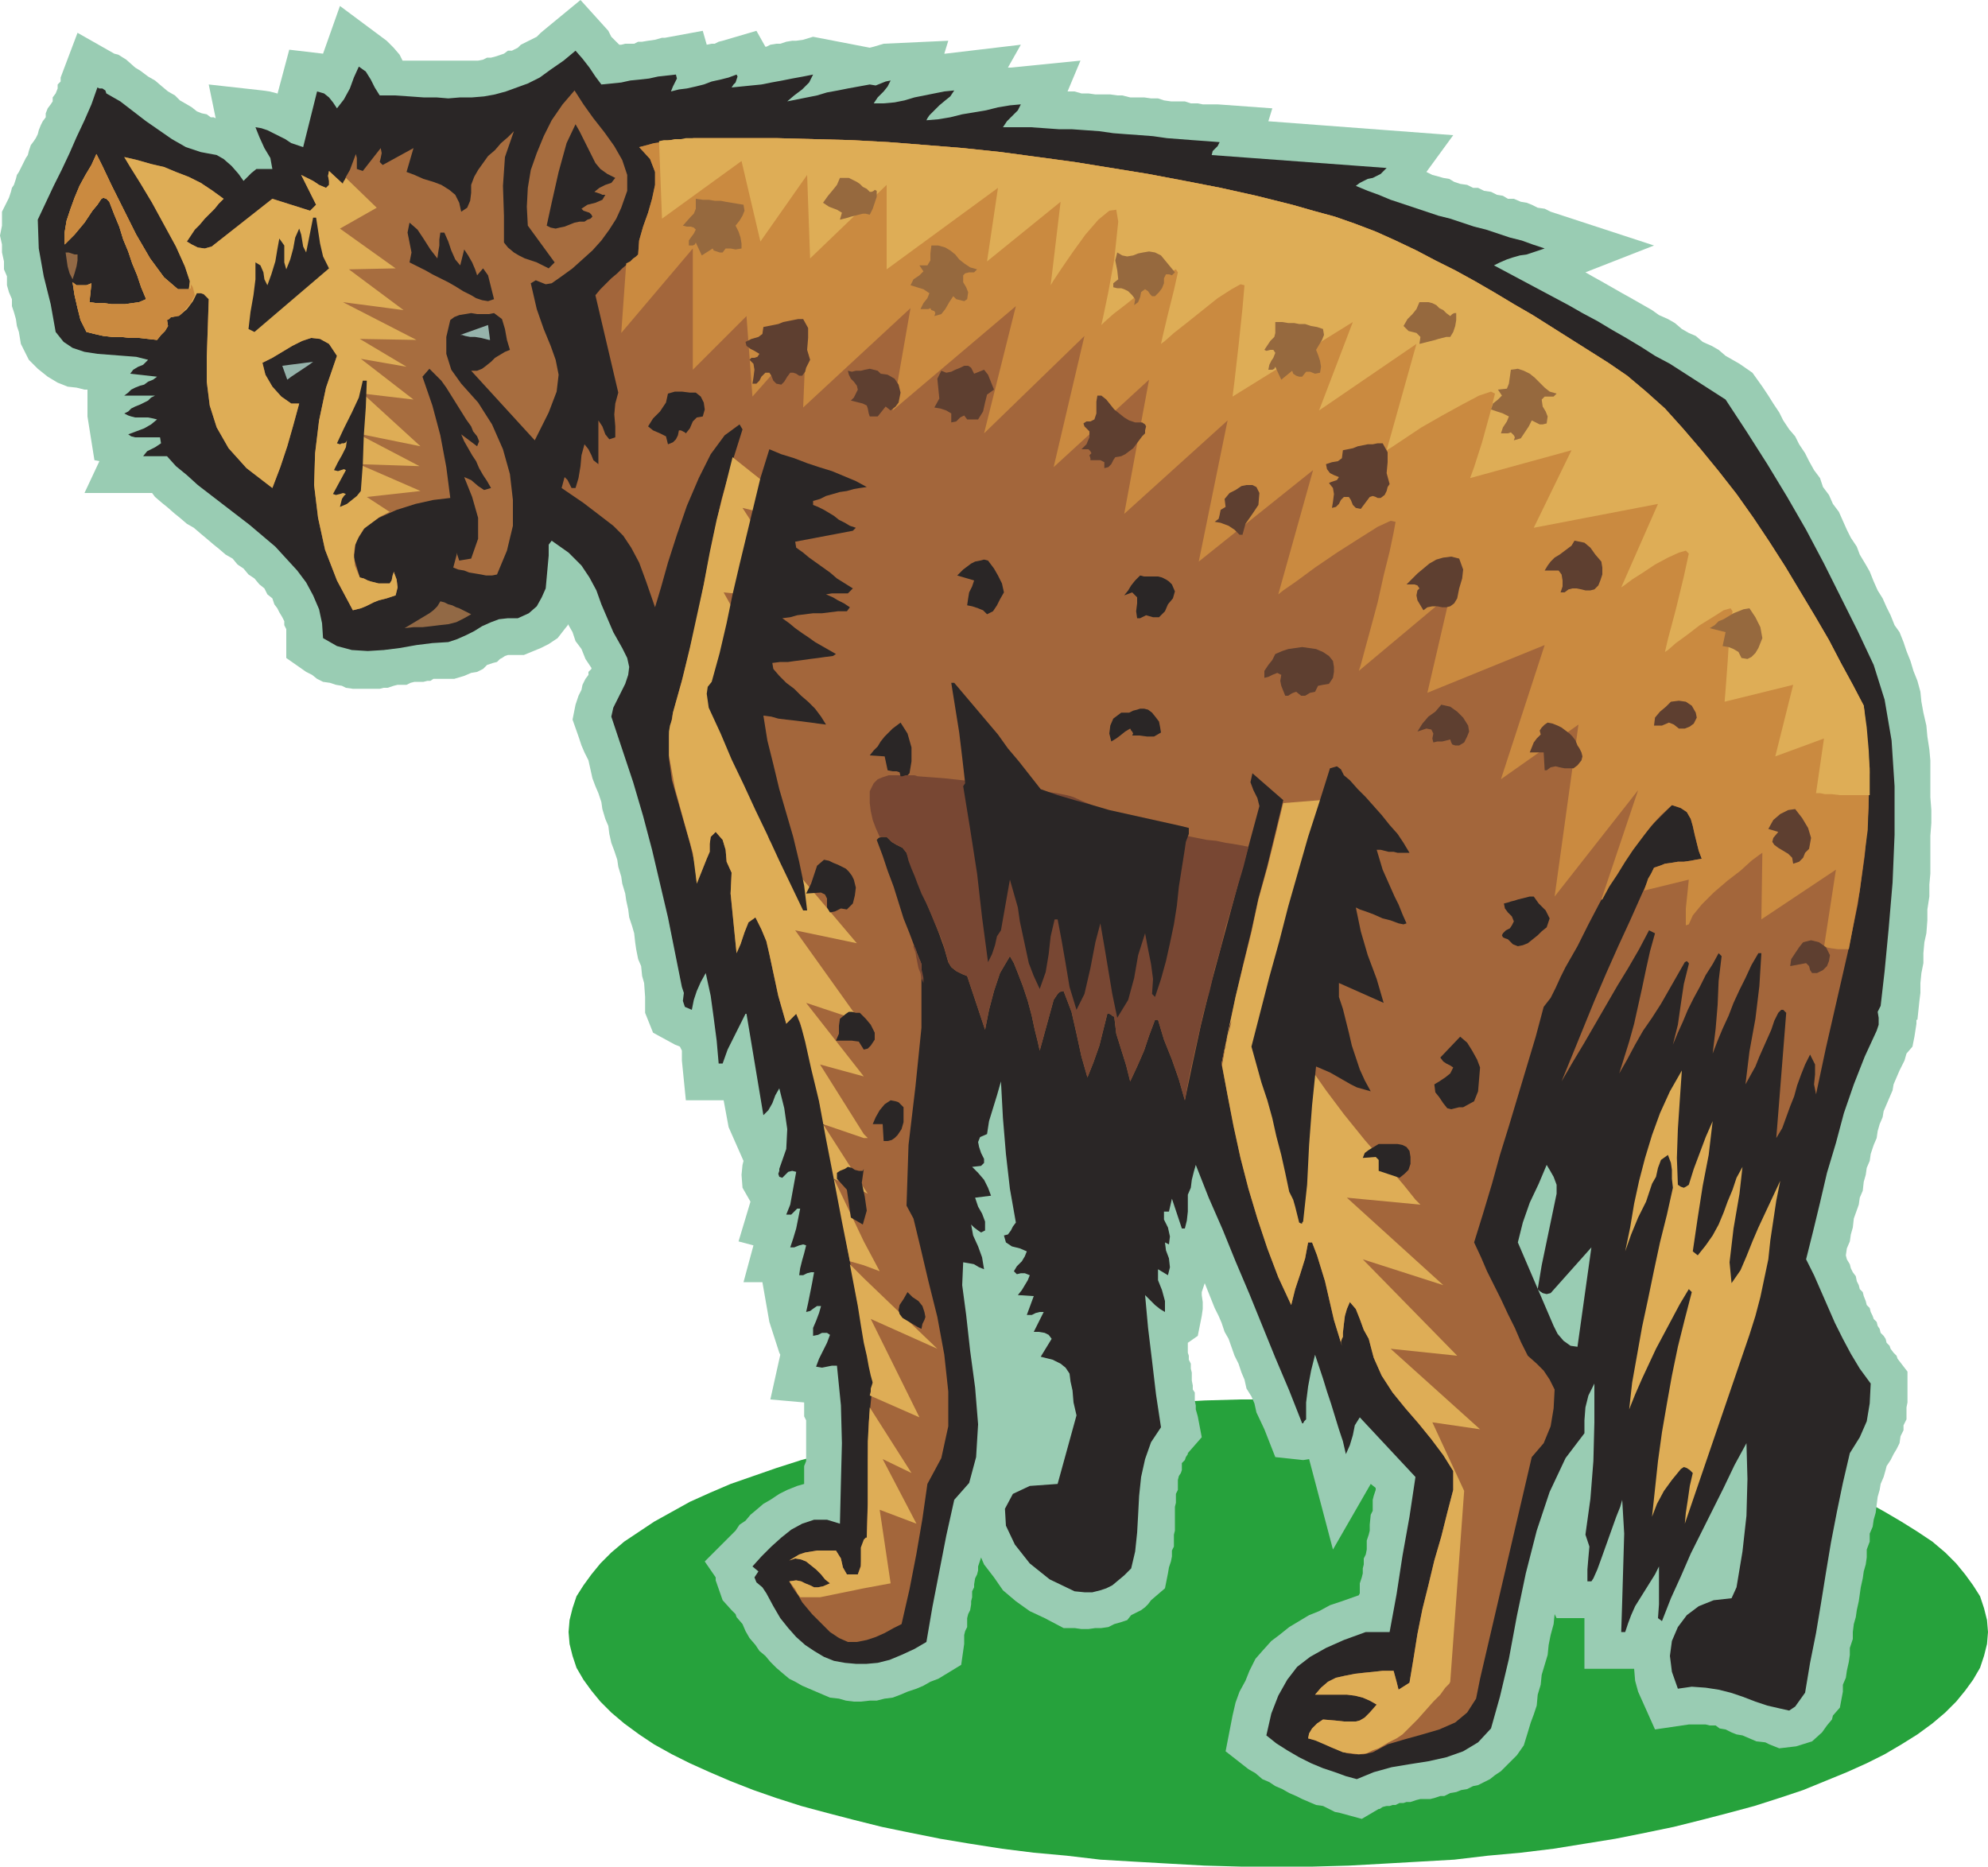 <svg xmlns="http://www.w3.org/2000/svg" width="192" height="1.878in" fill-rule="evenodd" stroke-linecap="round" preserveAspectRatio="none" viewBox="0 0 16000 15024"><style>.pen1{stroke:none}.brush2{fill:#99ccb3}.brush3{fill:#2a2626}.brush5{fill:#dead56}.brush6{fill:#ca8a40}.brush7{fill:#926945}.brush10{fill:#5e3f30}.brush11{fill:#96693e}</style><path d="M10272 11264h296l288 8 288 16 280 16 280 16 272 32 264 24 264 32 248 40 248 40 240 48 232 48 224 56 216 56 208 56 200 64 192 64 176 64 176 72 160 72 144 80 136 80 128 80 120 80 104 88 88 88 72 88 64 88 56 88 32 96 24 96 8 96-8 96-24 96-32 96-56 96-64 88-72 88-88 88-104 88-120 88-128 80-136 80-144 72-160 72-176 72-176 72-192 64-200 64-208 56-216 56-224 56-232 48-240 48-248 40-248 40-264 32-264 24-272 32-280 16-280 16-288 16-288 8h-584l-288-8-288-16-280-16-272-16-272-32-264-24-256-32-256-40-240-40-240-48-232-48-224-56-216-56-208-56-200-64-184-64-184-72-168-72-160-72-144-72-144-80-120-80-120-88-104-88-88-88-72-88-64-88-56-96-32-96-24-96-8-96 8-96 24-96 32-96 56-88 64-88 72-88 88-88 104-88 120-80 120-80 144-80 144-80 160-72 168-72 184-64 184-64 200-64 208-56 216-56 224-56 232-48 240-48 240-40 256-40 256-32 264-24 272-32 272-16 280-16 288-16 288-8h288z" class="pen1" style="fill:#26a23c"/><path d="m7896 12536-8 24-16 48v32l-8 32-16 32-8 48v24l-16 32v48l-8 32v24l-8 48-16 32-8 32v72l-16 32-8 32v72l-24 168-184 112-64 24-56 32-56 24-72 24-56 24-64 24-64 8-64 16h-56l-72 8h-56l-64-8-56-16-72-8-56-24-56-24-56-24-56-24-56-32-48-24-48-40-56-48-48-48-40-48-48-40-32-48-48-56-32-56-24-56-48-56-8-24-32-32-72-80-56-160v-24l-88-128 216-216 32-32 32-48 48-32 40-48 48-40 56-48 56-32 72-48 64-32 80-32 56-16v-144l16-40v-328l-16-32v-112l-272-24 80-360-8-16-80-248-56-320h-152l80-296-120-32 96-320-64-112-8-104 8-80 8-32-120-272-40-216h-304l-32-320v-80l-16-32-40-16-176-96-64-160v-128l-8-112-16-56-8-80-24-56-16-80-8-56-8-72-16-56-24-72-8-64-16-72-8-56-24-80-8-56-24-80-8-56-24-72-24-64-16-72-8-64-24-56-24-80-8-56-24-72-24-56-24-64-16-72-16-72-32-64-24-56-24-72-48-136 24-120 24-72 24-48 8-40 24-48 24-32v-24l24-24v-8l-48-72-32-80-48-64-24-72-32-56v-8l-32 40-56 72-72 48-64 32-136 56h-128l-24 8-24 16-16 8-24 24-32 8-48 16-32 32-48 24-48 8-56 24-80 24h-168l-24 16h-24l-32 8h-72l-32 8-32 16h-72l-32 8-48 16h-32l-32 8h-216l-56-8-32-16-48-8-48-16-56-8-48-24-40-32-48-24-160-112v-232l-16-32v-32l-16-32-24-40-16-32-24-32-16-48-40-32-24-48-40-32-40-48-48-32-40-48-48-32-40-48-56-32-56-48-40-32-56-48-48-40-56-48-56-32-56-48-40-32-64-56-40-32-56-48-24-32H680l120-256-40-8-56-352v-216h-24l-64-16-72-8-80-32-80-48-80-64-72-72-64-128-16-96-16-48-8-56-16-56-16-48v-56l-24-56-16-56v-72l-24-56v-64l-16-72v-64l-16-72 16-80v-112l40-80 16-32 16-48 8-32 16-24 16-48 8-32 16-24 16-32 24-48 16-32 16-24 8-32 16-48 24-32 16-24 16-32 8-32 16-40 16-32 24-32v-32l16-40 24-32 16-24v-32l24-32 16-40v-32l24-24v-32l136-360 296 168 32 8 64 40 72 64 40 24 64 48 56 32 56 48 48 40 56 32 40 40 56 32 40 24 40 32 40 16 40 8 32 24h24l16 8-56-272 432 48 56 8 64 16v8l96-360 272 32 136-384 376 280 56 56 48 56 24 48h608l40-8 32-16h32l32-8 48-16 24-8 32-24h32l48-24 24-24 48-24 32-16 48-24 32-32 48-40L4672 0l224 248 24 48 32 32 32 32h16l32-8h72l32-16h32l48-8 56-8 56-16h24l304-56 32 112 40-8h24l32-16 32-8 272-80 72 128h8l32-16 48-8h32l48-16 48-8h32l56-8 80-24 456 88 32-8 80-24 520-24-32 104h8l608-72-104 184h24l560-56-104 248h56l56 16h56l56 8h120l56 8h40l64 16h112l56 8h56l48 16 56 8h112l48 16h56l40 8h120l440 32-32 104 1488 112-216 296 48 24 32 8 56 16 48 8 40 24 48 16 56 8 48 24h40l48 24 56 8 48 24 48 8 40 24h48l56 24 48 8 40 16 48 24 56 8 48 24 832 272-552 216 56 32 72 40 56 32 56 32 56 32 72 40 56 32 56 32 56 32 56 40 72 32 56 32 56 48 56 32 56 24 56 48 72 32 56 32 56 48 56 32 56 32 104 72 80 112 48 72 40 64 48 72 32 64 48 72 48 56 32 64 48 72 32 64 40 72 48 64 24 72 48 64 32 72 48 64 32 72 32 72 32 64 48 72 24 64 48 80 32 56 32 80 32 72 40 64 32 72 32 64 32 80 40 56 32 80 24 72 32 80 24 80 32 80 24 88 8 80 16 88 24 104 8 88 16 104 8 88v296l8 104v104l-8 104v304l-8 88v96l-16 104v88l-8 104-16 72-8 88v80l-16 80-8 80v80l-8 64-16 152h-8v32l-16 104-16 80-48 56-16 56-16 32-24 48-24 56-24 56-8 48-24 56-24 56-24 56-8 48-24 56-16 56-8 56-24 56-24 72-8 56-24 56-8 56-16 56-8 72-24 56-8 56-40 112-8 72-16 56-8 56-24 56-8 56 8 32 24 40 8 32 16 32 24 32 8 40 16 32 8 32 24 24 8 32 16 40 8 32 24 24 8 32 16 32 8 24 24 24 8 32 16 24 8 32 24 24 16 24 8 32 24 24 8 24 24 32 24 24 8 24 80 104v248l-8 40v96l-24 48v40l-24 48-8 56-24 48-24 40-24 48-32 48-8 32-16 56-24 56-8 48-16 56-8 64-8 64-16 56-8 56-24 56v64l-24 64v64l-8 56-16 56-8 56-16 72-8 56-8 56-16 72-8 56-16 56-8 64v56l-24 72v56l-8 56-16 72-8 56-24 56v56l-24 128-56 64-8 32-40 48-40 56-80 72-128 40-136 16-80-32-32-16-72-8-56-24-56-24-48-8-40-16-48-24-48-8-32-24h-48l-32-8h-136l-272 40-136-304-24-88-8-96h-400v-408h-224l-16-32-8 80-24 88-16 80-8 80-24 80-24 80-8 80-24 80-8 88-24 72-24 64-24 80-32 104-56 80-48 48-32 32-48 48-48 32-40 32-48 24-48 24-40 8-48 24-48 8-40 16-48 8-48 24h-32l-48 16-32 8h-80l-32 8-48 16h-32l-24 8h-32l-32 16h-24l-24 8h-24l-32 8-24 16h-8l-136 80-176-48-40-8-48-24-48-24-56-8-56-24-56-24-48-24-56-24-56-32-56-24-48-32-56-24-56-48-56-32-184-144 56-288 24-104 32-88 48-88 32-80 48-96 56-64 72-80 64-48 80-64 80-48 80-48 80-32 88-48 96-32 136-48 8-16v-80l16-48 8-32v-40l8-32v-48l16-32 8-40v-72l16-48 8-32v-48l8-80 16-32v-88l8-32 16-48v-16l-40-32-304 528-192-728-48 8-224-24-88-224-64-136-16-72-24-56-40-64-16-72-24-56-24-72-32-64-48-136-32-56-24-72-24-56-32-64-80-200-24 72v24l8 56v56l-8 56-32 160-80 56v80l8 24v32l16 32v40l8 32v64l8 40v32l16 24v64l8 40v32l16 56 32 168-112 128v8l-16 24-8 24-8 8-16 16v56l-8 24-16 24-8 32v80l-16 32v72l-8 32v192l-8 32v96l-16 32v48l-8 40-16 48-8 48-24 120-112 96-24 32-24 24-32 24-32 16-48 24-32 40-48 16-56 16-48 24-56 8h-48l-56 8h-56l-56-8h-88l-152-80-120-56-112-80-104-88-72-104-80-104-24-56z" class="pen1 brush2"/><path d="m856 752 112 64 104 80 104 80 104 72 104 72 112 64 120 40 128 24 56 32 64 56 56 64 40 56 64-64 40-32h128l-16-88-48-80-40-88-32-80 48 8 48 16 48 24 48 24 48 24 48 32 48 16 48 16 112-448 56 16 40 32 32 40 32 48 56-72 48-88 32-88 40-88 56 40 40 64 32 64 40 64h120l120 8 112 8h104l96 8 96-8h96l96-8 88-16 88-24 88-32 88-32 96-48 88-64 104-72 96-80 56 64 56 72 48 72 48 64 80-8 80-8 72-16 80-8 72-8 72-16 72-8 72-8 8 32-16 32-16 32-16 40 64-16 64-8 72-16 64-16 64-24 72-16 64-16 64-24 8 16-8 24-8 24-16 16-16 24 80-8 80-8 80-8 80-16 88-16 80-16 88-16 80-16-32 64-56 56-64 48-56 48 80-16 80-16 80-16 80-24 88-16 80-16 88-16 88-16 48 8 40-16 40-16 40-8-24 48-32 40-48 48-32 48h80l88-8 80-16 80-24 80-16 80-16 80-16 80-8-32 48-40 32-48 40-48 48-16 16-16 16-16 24-8 16 96-8 96-16 96-24 96-16 96-16 96-24 96-16 88-8-24 48-40 40-48 48-32 48h224l112 8 112 8h104l112 8 112 8 112 16 104 8 112 8 104 8 112 16 104 8 104 8 112 8 104 8-16 32-16 16-24 24-8 32 1408 104-24 24-24 24-32 16-32 16-40 8-32 16-32 16-32 24 96 40 88 32 96 40 96 32 96 32 96 32 96 32 96 24 96 32 96 32 96 24 96 32 96 32 96 24 88 32 96 32-48 16-48 16-48 16-56 8-56 16-48 16-56 24-48 24 120 64 120 64 120 64 120 64 120 64 112 64 120 64 120 72 112 64 120 72 112 72 120 64 112 72 112 72 112 72 112 72 168 256 168 264 160 264 152 264 144 272 136 272 136 272 128 272 88 280 56 328 24 368v392l-16 384-32 376-32 336-32 280-24 48 8 48v56l-16 48-96 208-88 224-80 232-64 240-72 240-56 240-56 232-56 224 64 128 56 128 56 128 56 128 64 128 64 120 72 120 88 120-8 160-24 144-56 128-80 128-56 240-48 232-48 248-40 240-40 248-40 240-48 240-40 240-40 56-40 56-48 32-72-16-104-24-96-32-104-40-96-32-96-24-104-16-112-8-112 16-48-136-16-128 16-120 48-112 72-96 96-72 120-48 144-16 40-88 48-288 32-288 8-296-8-288-96 176-88 184-88 176-88 176-88 176-80 184-80 176-72 184-32-24 8-112v-304l-32 64-40 64-40 64-40 64-40 64-32 72-24 64-24 72h-32l8-248 8-272 8-272-16-272-16 56-32 80-40 112-40 112-40 112-32 88-32 72-16 24h-32v-96l8-96 8-88-32-96 40-288 24-304 8-312v-312l-48 96-24 96-8 104v104l-152 200-128 272-104 312-88 344-72 344-64 344-72 304-72 256-104 112-120 72-136 48-144 32-152 24-144 24-144 40-136 56-88-24-88-32-96-32-96-40-96-48-96-56-88-56-80-64 40-176 56-144 72-128 80-104 104-80 128-72 144-64 176-64h192l56-304 48-312 56-312 48-320-448-480-40 64-16 80-24 80-32 72-24-104-32-96-32-104-32-104-32-96-32-104-32-96-32-96-32 128-24 128-16 128v136l-8 8-8 8-8 16h-8l-104-264-112-264-104-256-104-256-112-264-104-256-112-256-104-264-16 56-16 64-8 64-24 56v136l-8 72-16 64h-24l-80-240-24 104h-40v64l32 64 16 72-8 64-32-16 8 64 24 64 8 72-16 64-80-48v88l32 80 24 88v88l-40-24-40-32-40-40-40-40 24 264 32 264 32 272 40 264-80 120-48 136-32 144-16 152-8 152-8 144-16 152-32 136-56 56-48 40-48 40-48 24-48 16-64 16h-64l-80-8-200-96-160-128-120-152-72-152-8-136 64-120 136-64 224-16 152-552-24-104-8-96-16-72-8-64-32-48-40-32-64-32-96-24 88-144-24-32-32-16-48-8h-40l80-160h-32l-32 8-32 16h-40l56-152-128-8 32-40 24-40 24-40 16-40-40-16h-32l-32 8-24-24 24-40 40-40 24-40 16-40-56-24-64-16-48-32-16-56 32-8 24-32 16-32 24-32-48-272-32-280-24-288-16-296-32 112-32 104-32 104-16 104-56 24-16 40 8 40 16 48 24 48v32l-24 24-72 8 48 48 48 56 32 64 24 64-128 16 24 72 32 56 24 64v72l-32 16-24-16-32-24-24-24 16 88 40 88 32 88 16 96-40-16-40-24-40-8-48-8-8 184 32 240 32 288 40 296 24 296-16 264-56 208-120 136-64 288-56 288-56 288-48 280-96 56-104 48-96 40-96 24-88 8h-88l-88-8-88-16-80-32-80-48-72-48-72-64-64-72-64-80-56-96-56-104-32-48-48-40-16-40 32-48-48-40 72-80 80-80 80-72 80-64 88-48 96-32h104l104 32 8-336 8-312-8-304-32-320h-40l-40 8-40 8-48-8 24-64 32-64 32-64 24-64-24-16h-40l-32 16-40 8v-64l24-56 24-64 16-56h-32l-24 16-32 24-32 8 16-72 16-80 16-80 16-88h-24l-32 8-32 16h-32l8-56 16-64 16-56 16-64-24-8-32 8-40 16h-32l24-72 24-80 16-80 16-80h-24l-24 24-24 24h-40l32-80 16-88 16-88 16-88-32-8-32 8-24 24-24 24-24-8-8-24 8-24v-16l56-160 8-160-24-168-40-160-32 56-24 64-32 56-40 40-136-816h-8l-48 96-48 96-48 96-40 112h-32l-16-184-24-184-24-176-40-184-40 72-32 72-24 72-16 80-56-24-16-48 8-64-16-48-56-280-56-280-64-272-64-272-72-272-80-272-88-264-88-264 16-72 32-64 32-64 32-64 24-72 8-64-16-72-40-80-72-128-48-112-48-112-40-112-56-104-64-96-104-104-136-96-24 32v88l-8 88-8 88-8 88-32 72-40 72-64 56-88 40h-80l-72 8-64 24-72 32-64 40-64 32-72 32-72 24-128 8-128 16-136 24-128 16-128 8-128-8-120-32-112-64-8-120-24-112-48-112-56-104-72-96-88-96-88-96-104-88-104-88-104-80-104-80-104-80-104-80-88-80-88-72-72-80h-192l32-40 64-32 48-32-8-48h-200l-32-8-24-16 64-24 64-24 56-32 48-40-32-8-40-8h-104l-32-8-24-8-32-16 32-16 24-24 32-16 40-16 32-16 32-16 24-24 32-16h-248l32-24 24-24 32-16 40-16 32-8 32-24 40-16 32-24-216-24 24-32 40-24 40-16 40-40-96-24-104-8-104-8-104-8-104-16-96-32-72-48-64-80-40-224-56-224-40-224-8-232 64-136 64-136 64-128 64-136 56-128 64-136 56-128 48-136 16 8h24l24 16 8 24z" class="pen1 brush3"/><path d="m776 1240 48 96 72 152 96 192 104 208 112 192 112 152 112 96h88l8-64-40-120-72-160-96-176-96-176-96-160-80-128-48-80 104 24 112 32 104 24 96 40 104 40 96 48 96 64 88 64-40 40-32 40-40 40-40 40-40 48-40 40-32 48-32 48 40 24 48 24 56 8 56-16 488-384 304 96 48-48-120-240 48 24 48 24 48 32 56 24 24-24v-32l-8-40 8-40 112 104 24-56 32-56 24-64 24-64 8 32v88l48 16 144-184 8 40-8 40-8 32 24 24 248-136-56 192 64 24 72 32 80 24 64 24 64 40 48 40 32 64 16 72 48-32 24-56 8-64v-64l24-64 32-56 40-56 40-56 56-48 48-56 56-48 48-48-72 208-16 232 8 240v216l32 40 48 40 40 24 48 24 48 16 48 16 48 24 48 24 48-48-216-296-8-152 8-152 24-144 48-136 56-136 64-128 88-128 96-112 72 112 80 112 88 112 80 112 64 112 40 120v128l-48 136-40 88-56 88-64 88-72 80-80 72-80 72-88 64-80 56-48 8-40-16-40-16-40 24 48 208 56 160 56 136 40 112 24 120-16 136-64 168-112 224-512-560h48l40-16 32-24 40-32 32-32 40-24 40-24 40-16-24-80-16-88-24-80-64-48-40 8h-96l-48-8-48 8-48 8-40 16-32 24-32 136v136l40 128 80 112 136 152 112 176 88 200 56 200 24 208v208l-48 200-80 192-40 8h-48l-40-8-48-8-48-8-40-16-48-8-40-16 32-120v16l16 48 96-16 56-160v-168l-48-168-64-160 56 24 56 48 48 32 56-16-32-56-32-48-32-56-24-56-32-48-32-56-32-56-24-56 128 96 16-40-16-40-32-40-16-40-40-56-40-64-40-64-40-64-40-64-40-56-48-48-48-48-56 64 80 232 64 240 48 256 32 248-136 16-144 32-152 48-144 64-112 80-72 112-16 128 48 160 32 8 32 16 24 8 32 8 32 8h88l16-24 8-40 8-24v-8l24 64 8 64-16 64-72 24-32 8-32 8-40 16-32 16-32 16-40 16-32 8-32 8-128-240-96-248-56-256-32-264 8-256 32-264 56-264 88-256-64-96-72-40-72-8-72 24-80 40-80 48-80 48-80 40 24 96 56 96 72 80 80 56h64l-48 176-48 168-56 168-64 168-208-160-144-160-96-168-56-176-24-192v-200l8-224 8-240-16-16-24-24-24-8h-32l-32 64-48 64-56 48-64 16h-8l-8 8-8 8-16 8 8 48-24 40-32 32-32 40-72-8-72-8h-72l-72-8h-72l-72-8-72-16-64-16-48-96-24-96-24-104-16-104 32 24h80l40-16-16 152 56 8h64l56 8h112l56-8 56-8 56-24-40-96-32-96-40-96-32-96-40-96-32-104-40-96-40-104-8-8-16-16-24-8-16 8-32 48-40 48-32 48-32 48-40 48-40 48-40 40-40 40v-96l16-96 32-96 32-88 40-96 48-88 48-80 40-88z" class="pen1" style="fill:#a76d3f"/><path d="m2784 1432 248 240-296 168 448 320-376 8 440 328-488-64 592 304-456-8 376 224-368-64 424 328-408-48 464 424-512-104 504 264-488-16 496 216-432 48 184 120-80 40-64 48-64 48-40 64-32 72-8 72 8 88 40 96 32 8 32 16 24 8 32 8 32 8h88l16-24 8-40 8-24v-8l24 64 8 64-16 64-72 24-32 8-32 8-40 16-32 16-32 16-40 16-32 8-32 8-128-240-96-248-56-256-32-264 8-256 32-264 56-264 88-256-64-96-72-40-72-8-72 24-80 40-80 48-80 48-80 40 24 96 56 96 72 80 80 56h64l-48 176-48 168-56 168-64 168-208-160-144-160-96-168-56-176-24-192v-200l8-224 8-240-16-16-24-24-24-8h-32l-32 64-48 64-56 48-64 16h-8l-8 8-8 8-16 8 8 48-24 40-32 32-32 40-72-8-72-8h-72l-72-8h-72l-72-8-72-16-64-16-48-96-24-96-24-104-16-104 32 24h80l40-16-16 152 56 8h64l56 8h112l56-8 56-8 56-24-40-96-32-96-40-96-32-96-40-96-32-104-40-96-40-104-8-8-16-16-24-8-16 8-32 48-40 48-32 48-32 48-40 48-40 48-40 40-40 40v-96l16-96 32-96 32-88 40-96 48-88 48-80 40-88 48 96 72 152 96 192 104 208 112 192 112 152 112 96h88l8-64-40-120-72-160-96-176-96-176-96-160-80-128-48-80 104 24 112 32 104 24 96 40 104 40 96 48 96 64 88 64-40 40-32 40-40 40-40 40-40 48-40 40-32 48-32 48 40 24 48 24 56 8 56-16 488-384 304 96 48-48-120-240 48 24 48 24 48 32 56 24 24-24v-32l-8-40 8-40 112 104v-8l8-16 8-8 8-16z" class="pen1 brush5"/><path d="m1528 2264 8 24 16 24 8 32 8 32-32 64-48 56-48 48-56 8h-8l-8 8-8 8-16 8 8 48-24 40-32 32-32 40-72-8-72-8h-72l-72-8h-72l-72-8-72-16-64-16-48-96-24-96-24-104-16-104 32 24h80l40-16-16 152 56 8h64l56 8h112l56-8 56-8 56-24-40-96-32-96-40-96-32-96-40-96-32-104-40-96-40-104-8-8-16-16-24-8-16 8-32 48-40 48-32 48-32 48-40 48-40 48-40 40-40 40v-96l16-96 32-96 32-88 40-96 48-88 48-80 40-88 48 96 72 152 96 192 104 208 112 192 112 152 112 96h88l16-8v-32l-8-24z" class="pen1 brush6"/><path d="m2056 2112 40 24 24 56 8 56 24 48 32-88 32-104 16-96 16-88 40 56v136l16 56 32-80 24-88 16-88 32-72 16 48 8 48 8 48 24 48 56-280h24l16 104 16 104 24 104 48 96-600 512-48-24 16-136 24-136 16-128v-136zm632 1672 32-64 32-56 32-64 8-56-8 16-16 8h-16l-16 8-24-8 56-120 64-128 56-120 32-136h32l-8 216-16 224-8 232-16 216-32 40-40 32-40 32-56 24 8-32 8-32 16-24 16-16-24-8-24 8-32 8-24-8 104-192-16-8-24 8-24 8-32-8z" class="pen1 brush3"/><path d="m3544 4840 32 8 32 16 32 8 32 16 24 8 32 16 32 16 32 16-56 32-64 32-64 16-72 8-64 8-72 8h-72l-72 8 40-24 40-24 40-24 40-24 40-24 32-24 32-32 24-40z" class="pen1 brush7"/><path d="m3520 2080 8-56 8-48v-48l8-56h32l32 72 24 72 32 72 40 48 32-128 32 48 32 56 24 56 16 48 48-56 40 56 16 64 16 64 16 64-48 16-48-8-48-16-40-24-64-32-64-40-56-32-64-32-64-32-56-32-64-32-64-32 16-80-16-80-16-80 16-80 64 56 48 72 56 88 56 72zm1112-1080 32 56 32 64 32 64 32 64 32 64 40 48 56 40 64 32-32 40-48 16-48 24-40 32 24 8 24 8 16 8h24l-24 40-56 24-64 16-48 32 16 16 24 8 24 8 16 16 8 16-16 16-24 8-24 16h-40l-40 8-40 16-40 16-40 8-32 8-40-8-32-16 40-184 56-248 64-232 72-152z" class="pen1 brush3"/><path d="m4632 3928 24-80 16-96 8-88 24-88 32 40 24 48 16 40 40 32v-352l32 48 24 64 32 40 48-16v-88l-8-96 8-88 24-88-184-784 40-48 40-40 48-48 48-40 40-40 48-40 40-32 40-40 8-112 32-112 40-112 32-112 24-112v-104l-40-104-88-96 64-16 56-16 64-8 64-16 64-8h64l64-8h672l296 8 304 8 296 16 304 24 296 24 304 32 296 40 296 40 296 48 296 48 296 56 288 56 288 64 288 72 168 48 176 48 160 56 168 64 160 72 168 80 152 80 160 80 160 88 152 88 160 96 152 88 152 96 152 96 152 96 152 96 152 104 152 128 152 136 144 160 144 168 144 176 144 184 136 192 128 192 128 200 120 200 120 200 112 192 96 184 96 176 88 168 40 408v408l-32 392-56 392-80 384-88 384-88 384-80 376-16-80 8-80v-80l-40-80-40 80-32 80-32 88-24 88-32 80-32 88-32 88-48 80 80-1008-24-24h-16l-8 8-16 16-32 64-24 72-32 72-32 72-32 72-32 80-40 72-40 72 32-264 48-264 32-264 16-264h-24l-56 96-48 104-48 96-48 104-40 104-48 104-40 96-40 104 24-200 16-192 8-192 24-200-24-24-48 88-56 88-48 96-48 88-48 96-40 96-40 88-40 96 40-160 24-168 24-160 40-160v-8l-8-8-8-8-16 8-64 112-64 112-64 112-72 112-72 104-64 112-64 120-64 112 40-128 40-128 40-144 32-144 32-144 32-152 32-144 40-144-48-24-80 152-88 152-88 144-88 152-88 152-88 152-96 160-88 152 88-216 88-216 88-216 96-224 96-216 96-208 96-216 96-208 48-16 40-16 56-8 48-8h48l56-8 40-8 48-8-24-64-16-64-16-64-16-72-16-56-32-56-48-32-72-24-144 144-128 152-112 160-104 160-96 176-88 168-88 176-96 168-40 80-40 88-40 80-56 72-64 240-72 240-72 240-72 240-72 232-64 232-72 240-72 232 56 120 48 112 56 112 56 112 56 120 56 112 48 112 56 112 72 64 56 56 48 72 40 80-8 152-24 144-56 136-96 112-416 1784-32 160-72 112-96 80-128 56-136 40-144 40-136 40-120 64-72 16h-72l-64-8-64-24-64-24-64-32-56-24-64-16 8-40 24-40 40-40 48-32 96 8 72 8h96l32-8 40-24 40-40 56-64-56-32-56-24-64-16-64-8h-256l48-56 56-48 64-32 72-16 80-16 72-8 80-8 72-8h88l24 88 16 64 88-56 32-192 32-200 40-200 48-192 48-200 56-192 48-192 48-184v-152l-80-128-96-128-104-128-104-120-104-128-88-136-64-144-40-152-40-72-32-88-32-80-48-56-24 56-16 56-8 64-8 72v32l-8 16-8 24 8 32-32-104-32-104-24-104-24-104-24-104-32-104-32-104-40-104h-32l-24 128-40 128-40 120-32 128-104-224-88-232-80-240-72-240-64-248-56-256-48-248-48-256 56-272 56-264 64-272 64-264 56-256 72-264 64-264 64-264-248-216-16 72 24 64 32 64 16 64-80 296-80 288-80 296-80 296-80 296-72 296-64 296-64 304-48-168-56-160-64-160-48-160h-24l-48 128-40 120-56 128-56 120-32-128-40-128-40-128-16-136-16-8-8-8-16-8h-16l-32 128-32 128-48 136-48 120-48-168-40-184-40-176-64-168-32 8-16 16-16 24-16 24-112 408-16-72-24-96-24-112-32-120-40-120-40-104-32-80-32-56-80 136-48 144-40 152-32 160-144-432-40-16-48-24-40-32-24-40-32-112-40-112-40-104-48-112-48-112-40-104-48-112-40-112-32-40-48-24-40-24-40-40h-40l-24 8-16 16 48 128 40 120 48 128 40 128 40 128 48 120 48 128 48 120v512l-48 472-56 472-16 488 56 104 56 232 64 272 72 288 56 304 32 296v280l-56 256-112 208-40 280-48 280-56 288-64 280-64 32-72 40-72 32-72 24-80 16h-72l-72-32-72-48-48-48-48-48-48-48-40-48-40-48-32-56-40-56-32-56 56-8 40 8 32 16 40 16 32 16h32l40-8 56-24-40-32-32-40-40-40-40-32-40-32-40-16-48-8-48 16 40-24 40-24 48-16 48-8 48-8h152l40 64 16 72 32 56h88l24-72 8-80 8-72 32-72 8-304v-312l8-312 32-320-40-224-72-368-88-472-96-512-96-496-88-440-80-312-56-144-80 80-32-112-32-112-24-112-24-112-24-112-24-104-40-96-48-96-56 40-32 80-32 96-32 72-16-160-16-160-16-160 8-168-40-88-8-96-24-80-56-64-40 40-8 56v64l-24 56-80 200-16-160-40-168-48-168-48-168-48-168-24-176v-184l32-184 80-288 72-288 64-288 56-288 56-280 64-288 80-280 88-280-24-40-120 88-112 152-96 192-96 224-80 232-72 224-56 200-48 160-72-208-56-152-64-120-64-96-80-80-104-80-136-104-176-120 24-88 24 24 16 32 16 32h32z" class="pen1" style="fill:#a3663b"/><path d="m5040 2120-40 560 576-680v976l432-432 48 648 432-488-24 576 864-800-144 824 992-840-256 1024 808-784-248 1056 768-704-200 1080 832-752-232 1136 920-736-280 1000 40-32 104-72 152-112 176-120 176-112 152-96 104-48 40 8-16 88-32 152-48 192-48 216-56 208-48 176-32 120-16 48 736-616-184 792 944-384-352 1080 624-440-192 1384 672-856-296 880h8l56-104 64-96 64-104 64-96 72-96 72-96 80-88 88-80 72 24 48 32 32 56 16 56 16 72 16 64 16 64 24 64-48 8-40 8-56 8h-48l-48 8-56 8-40 16-48 16-24 48-24 40-16 48-16 48 360-88-8 80-16 152v136l24-8 32-72 72-88 96-96 112-96 104-80 88-80 64-48 24-16-8 536 600-400-96 624h16l40 8 56 8h88l88-472 64-488 16-496-48-504-88-168-96-176-96-184-112-192-120-200-120-200-128-200-128-192-136-192-144-184-144-176-144-168-144-160-152-136-152-128-152-104-152-96-152-96-152-96-152-96-152-88-160-96-152-88-160-88-160-80-152-80-168-80-160-72-168-64-160-56-176-48-168-48-288-72-288-64-288-56-296-56-296-48-296-48-296-40-296-40-304-32-296-24-304-24-296-16-304-8-296-8h-672l-64 8h-64l-64 8-64 16-64 8-56 16-64 16 88 96 40 104v104l-24 112-32 112-40 112-32 112-8 112-16 16-24 16-24 24-32 16z" class="pen1 brush6"/><path d="m5304 1136 24 624 640-464 152 648 376-536 24 672 616-592v680l896-656-88 592 592-480-80 672 24-40 64-96 88-128 104-144 104-120 88-72 56-8 16 96-32 304-48 264-40 192-16 72 24-24 72-64 104-80 120-96 112-88 96-64 72-32 16 24-32 144-48 192-40 168-16 72 32-24 72-64 112-88 120-96 120-96 112-72 72-40 32 8-16 184-32 304-32 280-16 128 968-600-272 712 784-536-240 856 40-24 96-64 144-96 168-96 160-88 136-72 96-32 32 16-40 160-64 232-64 200-32 88 816-224-304 624 1000-192-296 672 24-16 64-48 88-56 96-64 104-56 88-40 56-16 24 24-40 184-64 264-64 240-24 104 24-16 64-56 88-64 104-80 104-64 88-56 56-16 16 24-24 168-16 248-16 216-8 96 552-136-144 576 392-144-64 440h32l40 8h56l64 8h240v-184l-8-176-16-184-24-176-88-168-96-176-96-184-112-192-120-200-120-200-128-200-128-192-136-192-144-184-144-176-144-168-144-160-152-136-152-128-152-104-152-96-152-96-152-96-152-96-152-88-160-96-152-88-160-88-160-80-152-80-168-80-160-72-168-64-160-56-176-48-168-48-288-72-288-64-288-56-296-56-296-48-296-48-296-40-296-40-304-32-296-24-304-24-296-16-304-8-296-8h-736l-40 8h-48l-40 8h-48l-40 8zm1648 7992 32 32h-32v-32zm0 432 32 48-32-16v-32zm0 432 128 240-128-48v-192zm0 2792v-392l8-8 8-8h8l8-264v-512l16-272 336 528-232-112 272 520-296-112 88 592-216 40zm0-1976 24 104 16 88 16 72 16 56-8 24-8 24v24l-8 32 400 176-392-792 536 240-592-568v520zM5896 3680l704 560-624-152 480 744-632-64 280 504-280 328 368 1160 704 832-496-104 520 728-432-144 464 592-352-96 352 560v32l-328-112 328 512v32l-240-104 240 504v192l-112-32-64-320-64-336-64-328-56-304-64-264-48-216-40-152-32-72-80 80-32-112-32-112-24-112-24-112-24-112-24-104-40-96-48-96-56 40-32 80-32 96-32 72-16-160-16-160-16-160 8-168-40-88-8-96-24-80-56-64-40 40-8 56v64l-24 56-80 200-32-248-72-256-72-264-48-264v-192l8-48 16-48 8-56 72-256 64-264 56-256 56-256 48-256 56-264 64-248 64-256zm1056 6608-112-112 32 168 32 168 24 152 24 144v-520zm0 2104v392l-352 72h-160l-24-32-16-32-24-32-24-32 56-8 40 8 32 16 40 16 32 16h32l40-8 56-24-40-32-32-40-40-40-40-32-40-32-40-16-48-8-48 16 40-24 40-24 48-16 48-8 48-8h152l40 64 16 72 32 56h88l24-64v-152l24-64zm3376-5928 400-32-240 648-16 112-24 264-24 296 8 224 16 144 24 136 24 120 16 136 48 104 112 160 144 192 168 208 168 192 144 168 96 120 40 40-592-56 776 704-648-208 760 776-536-56 720 648-384-56 256 552-112 1536-8 16-32 32-40 56-56 56-64 72-64 72-64 64-56 56-24 16-24 16-32 16-32 16-40 24-40 24-48 16-48 24-64 8-64-8-64-8-56-24-56-24-56-24-56-24-56-16 8-40 24-40 40-40 48-32 96 8 72 8h96l32-8 40-24 40-40 56-64-56-32-56-24-64-16-64-8h-256l48-56 56-48 64-32 72-16 80-16 72-8 80-8 72-8h88l24 88 16 64 88-56 32-192 32-200 40-200 48-192 48-200 56-192 48-192 48-184v-152l-80-128-96-128-104-128-104-120-104-128-88-136-64-144-40-152-40-72-32-88-32-80-48-56-24 56-16 56-8 64-8 72v32l-8 16-8 24 8 32-32-104-32-104-24-104-24-104-24-104-32-104-32-104-40-104h-32l-24 128-40 128-40 120-32 128-104-224-88-232-80-240-72-240-64-248-56-256-48-248-48-256 56-272 56-264 64-264 64-256 56-264 72-256 64-256 64-264z" class="pen1 brush5"/><path d="m9864 6784 56 8 48 8 40 8 40 8-40 160-48 160-48 168-48 160v-680zm0 1624v-16l16-48 8-40 8-48 16-40-48 192zM7384 6248l216 16 216 24 200 24 192 24 168 32 128 16 80 16 32 8 24 8 72 32 96 40 112 48 120 48 120 48 96 40 72 24 40 8 48 8 64 8 72 8 80 16 80 16 80 8 72 16v680l-40 168-48 168-40 176-48 168-40 176-40 176-40 184-32 176-48-168-56-160-64-160-48-160h-24l-48 128-40 120-56 128-56 120-32-128-40-128-40-128-16-136-16-8-8-8-16-8h-16l-32 128-32 128-48 136-48 120-48-168-40-184-40-176-64-168-32 8-16 16-16 24-16 24-112 408-16-72-24-96-24-112-32-120-40-120-40-104-32-80-32-56-80 136-48 144-40 152-32 160-144-432-40-16-48-24-40-32-24-40-24-88-24-80-32-80-32-72-32-80-32-72-40-80-32-80v-864zm2480 2144v40l-16 40-8 48-8 40v32l32-184v-16zm-2480-640 8 40 16 40 8 40 16 40v-40l-8-40-8-32v-40l-8-24-8-16-8-16-8-16v64zm-304-1016-32-72-24-64-16-72-8-64v-96l16-32 16-32 32-32 40-16 48-16h208l24 8v864l-24-64-24-56-24-64-16-64-32-40-48-24-40-24-40-40h-56zm304 952v64l-8-40-8-48-16-40v-40 24l16 24 8 24 8 32z" class="pen1" style="fill:#784733"/><path d="m5376 3168 56-16h56l64 8h48l40 32 24 48 8 56-16 56-48 8-32 32-24 56-32 40-8-8-16-8-16-8h-16l-8 40-16 32-24 24-40 16-16-64-48-24-56-24-40-32 40-64 56-56 48-72 16-72zm352 2320 64-232 56-240 48-232 56-240 56-232 56-232 56-232 72-232 96 40 104 32 104 40 96 32 104 32 96 40 96 40 88 48-56 8-48 8-56 16-56 8-56 16-56 16-48 24-56 16v32l40 16 48 24 40 24 40 24 40 32 48 24 40 24 48 16-24 24-464 88 8 48 56 40 48 40 56 40 56 40 56 40 56 48 64 40 64 40-40 40h-128l-48 8 56 24 40 24 48 24 48 32-24 32h-72l-64 8-64 8h-72l-64 8-64 8-56 16-64 8 56 40 48 40 56 40 48 32 56 40 56 32 56 32 56 32-24 16-64 8-56 8-64 8-56 8-64 8-56 8h-64l-64 8 8 48 48 56 56 56 64 48 56 56 56 48 56 56 48 64 40 64-64-8-56-8-64-8-64-8-72-8-64-8-56-16-64-8 32 200 48 192 48 200 56 192 56 192 48 200 40 192 24 200h-32l-96-200-96-200-96-208-96-200-96-208-96-200-88-208-96-208-8-56-8-56 8-56 32-40z" class="pen1 brush3"/><path d="m6632 6920 40 8 32 16 40 16 32 16 32 16 24 24 24 32 16 32 16 64-8 64-16 64-48 48-48-8-48 24-40 8-24-40v-72l-16-32-32-16-120 8 40-80 24-72 24-72 56-48zm176 1240 24-16h24l32 8h32l48 48 40 48 32 64v56l-16 24-16 24-24 24-32 8-40-64-56-8h-128l24-56v-64l8-56 48-40zm16 1232 32 8 24 16 32 8h32l8-16-16 112 24 112 16 112-32 112-96-56-16-112-16-112-80-88v-48l24-16 40-16 24-16z" class="pen1 brush3"/><path d="m6824 2984 32 8 32-8h40l32-8 40-8 32 8 32 8 24 24 56 8 56 32 32 48 16 64-8 40-8 40-24 32-40 32-40-32-32 40-32 40h-64l-8-24-8-40-8-24-32-16-96-24 24-24 16-32 16-32-8-32-24-32-24-24-16-32-8-32z" class="pen1 brush10"/><path d="m7248 5816 56 88 32 112v112l-16 96-16 16h-16l-24 8h-16l-8-32-24-8h-32l-40-8-24-112-120-8 32-40 32-32 24-40 32-40 32-32 32-32 32-24 32-24zm-80 3040 40 8 24 8 24 24 16 16v120l-16 56-32 48-24 24-24 16-32 8h-32l-8-136h-80l24-56 32-56 40-48 48-32zm136 1544 40 40 48 32 32 40 16 48 8 40-8 24-16 32-8 40-32-16-40-24-40-24-40-24-24-32-8-32 8-40 32-48 32-56z" class="pen1 brush3"/><path d="m7920 2976 32 40 16 40 16 40 16 40-56 40-16 64-16 72-40 64h-88l-24-32-32 16-32 32-40 8v-72l-40-24-48-16-48-8 40-72-8-80-8-80 32-64 40 16 40-8 32-16 40-16 32-16h32l24 16 24 48 80-32z" class="pen1 brush10"/><path d="M7656 5496h24l88 104 88 104 88 104 88 104 80 112 88 104 88 112 88 112 136 48 136 40 144 40 136 40 144 32 144 32 144 32 144 32 64 16v48l-24 64-8 56-24 152-24 152-16 152-24 152-32 152-32 144-40 144-48 144-24-24 8-120-16-120-24-120-24-128-56 176-32 184-48 176-88 144-40-192-32-192-32-192-32-184-40 152-40 208-48 208-64 128-56-184-32-192-32-184-32-168h-24l-32 136-16 144-24 144-48 136-48-104-40-104-24-112-24-112-24-112-16-112-32-112-32-112-72 408-32 48-16 72-24 72-32 64-48-360-40-352-56-360-56-344 16-24-24-208-24-200-32-200-32-200zm296-984 48 64 32 56 32 64 16 72-32 56-24 48-32 48-48 24-32-32-40-16-48-16-40-8 8-56 8-48 24-48 16-48-136-40 24-24 24-24 32-24 32-24 32-16 40-8 32-8 32 8z" class="pen1 brush3"/><path d="m8728 3432-8-24 24-16h32l32-16 16-48v-96l8-48h32l40 32 32 40 32 40 40 32 40 32 40 24 48 16h56l24 16 8 16-8 32v24l-24 24-24 32-24 32-24 32-32 24-32 24-32 16-48 8-16 24-16 32-24 24-32 8v-48l-32-16h-80v-16l-8-24 8-8 8-8-8-16-16-16h-56l40-40 24-56v-48l-40-40z" class="pen1 brush10"/><path d="M9024 5736h64l32-16 32-8 24-8h32l32 8 32 24 32 40 24 32 8 40 8 48-56 32h-56l-64-8h-56l8-16-8-16-8-8-8-16-40 24-40 32-32 24-40 24-16-64 8-64 24-56 64-48z" class="pen1 brush3"/><path d="m8992 2032 40 24 40 8 48-8 40-16 40-8 48-8 48 8 48 24 112 136-24 24-24-8h-24l-16 32v40l-16 40-24 32-32 32h-24l-16-16-16-24-24-16-32 24-8 40-16 40-32 24 8-48-24-32-32-32-32-16-24-8h-32l-32-8v-32l40-32-8-72-16-80 16-64z" class="pen1 brush11"/><path d="m9176 4632 32 8h112l32 8 32 16 24 16 24 24 24 56-16 56-40 48-24 56-48 48h-48l-56-16-48 24h-24l-8-56 8-64v-48l-40-40-64 24 32-40 24-40 32-40 40-40z" class="pen1 brush3"/><path d="m9864 4080-8-64 40-48 48-24 48-32 40-8h48l32 16 24 48-8 96-48 72-56 80-24 88h-24l-40-40-48-32-64-24-48-8 32-24 8-32 8-40 40-24z" class="pen1 brush10"/><path d="m10704 6184 56-16 32 24 24 48 48 40 64 72 64 64 64 72 64 72 64 80 64 72 48 72 48 80h-96l-32-8h-40l-32-8-32-8h-32l24 80 24 80 32 72 32 72 32 72 32 64 32 80 32 72-24 8-40-8-64-24-64-16-72-32-64-24-48-16-32-16 40 192 56 192 72 192 56 192-360-160v112l32 96 24 96 24 96 24 104 32 96 32 96 40 88 48 88-56-16-56-16-48-24-56-32-56-32-56-32-56-24-56-24-32 312-24 320-16 320-32 296-8 8v8h-8l-16-8-16-64-16-64-16-56-32-64-32-152-32-144-40-152-32-144-40-144-48-144-40-144-40-144 72-280 72-280 80-288 72-280 80-280 80-280 88-272 88-280z" class="pen1 brush3"/><path d="m10264 5264 56-24 48-16 56-8 56-8 56 8 56 8 56 24 48 32 32 40 8 48v40l-8 48-32 48-48 8-40 8-24 48-40 8-40 24h-32l-40-32-24 8-16 8-24 16h-24l-16-40-16-40-8-40 8-48-32-16-40 16-32 16-32 8v-56l32-48 32-40 24-48z" class="pen1 brush10"/><path d="M10264 2592h56l48 8h48l40 8h48l48 16 48 8 48 16 8 48-16 40-24 40-24 40 16 40 16 48 8 48-8 48-40 8-40-16h-32l-32 40h-24l-24-8-24-16-8-24-88 72-48-104-8 16-16 8h-32l8-40 16-32 16-24 16-40-16-24h-24l-32 8-16-8 48-72 32-32 8-32v-88zm-4664-992 56 8h48l48 8h48l40 8 48 8 48 8 48 8 8 48-16 40-24 40-32 40 24 48 16 48 8 48v40l-48 8-40-8h-40l-24 32h-24l-24-8-24-8-8-16-88 56-48-104-8 16-16 8h-32v-40l16-24 24-32 16-32-16-16-24-8h-32l-32-8 64-72 24-24 16-40v-80z" class="pen1 brush11"/><path d="m10808 3624 40-8 40-8 40-16 40-8 40-8h40l40-8h40l40 72v80l-8 88 24 88-16 24-8 32-16 32-32 24h-24l-16-8-24-8-24 8-24 32-24 32-24 32-40-8-24-24-16-40-16-24h-40l-24 24-16 32-24 24-32 8 8-48 8-64-8-48-32-40 16-8 24-8 24-8 16-24-40-16-32-16-24-32-8-40 48-16 48-8 32-24 8-64zm-4664-992 40-8 40-8 40-8 40-16 40-8 40-8 40-8h40l40 72v80l-8 96 24 80-16 32-16 32-8 32-24 32h-24l-24-16-24-8h-24l-24 32-24 40-24 24-40-8-24-24-16-40-16-24h-32l-32 32-16 32-24 24h-32l8-48 8-64-8-48-32-32 16-16h24l24-8 16-24-40-24-32-16-32-24-8-32 48-24 56-16 32-24 8-56z" class="pen1 brush10"/><path d="M11096 9208h152l40 8 32 16 24 32 8 48v56l-16 48-32 32-40 32-168-56v-88l-24-24-104 8 16-40 32-24 40-24 40-24z" class="pen1 brush3"/><path d="M11424 2432h72l32 8 32 16 24 24 32 16 24 24 32 24 8-8 8-8 16-8h16v56l-8 48-16 48-24 40h-32l-32 8-32 8-24 8-32 8-32 8-32 8-32 8 8-56-32-32-64-16-40-40 32-56 40-40 32-40 24-56zM6760 1432h72l32 16 32 16 24 16 24 24 32 16 24 24h16l16-8 8-8 16 8v48l-16 48-16 48-24 48-32-8h-24l-32 8-32 8-32 8-24 8-32 8-32 8 16-56-40-24-64-24-48-32 40-56 40-48 32-40 24-56z" class="pen1 brush11"/><path d="m11728 4816-24 40-32 24-32 8h-32l-40-8h-40l-40 8-32 24-24-40-24-40-8-40 8-40 16-16-16-24-24-8h-64l40-40 48-48 48-40 48-40 56-32 56-16 64-8 64 16 32 88-8 72-24 80-16 80zm-128 856 72 16 56 40 48 48 40 64 8 48-16 40-24 48-40 24h-32l-24-8-8-16-8-24-32 8-32 8h-40l-32 8-8-32 8-40-16-32-40-8-72 24 40-64 48-56 56-40 48-56z" class="pen1 brush10"/><path d="m11592 8512 160-168 56 48 40 64 40 72 24 64-8 96-8 96-32 80-88 48h-32l-32 8-32 8-32-8-32-40-32-48-32-40-8-64 40-24 48-32 40-32 24-48-24-16-32-16-24-16-24-32z" class="pen1 brush3"/><path d="m12056 3136 72-8 16-40 8-56 8-56 56-8 48 16 48 24 40 32 40 40 40 40 40 32 56 16-24 24h-72l-24 24 8 56 24 40 16 40-8 56-32 8h-24l-32-16-32-16-24 48-32 48-32 48-56 16 8-24-8-16-16-16-8-8-24 8h-56l16-48 32-48 16-40-48-24-96-32 16-48 40-32 32-32-32-48zM7400 2136h64l24-40v-56l8-64h56l56 16 40 24 40 32 32 40 40 32 48 32 56 16-24 24h-40l-32 8-16 16v56l24 40 16 40-8 56-24 16-32-8-32-8-24-24-32 48-32 56-32 40-56 16 8-24-8-16-24-8-8-16-16 8h-64l24-48 32-40 16-40-48-32-104-32 24-48 48-32 32-32-32-48z" class="pen1 brush11"/><path d="m12184 7416-16-40-32-32-24-32-8-40 32-8 24-8 32-8 24-8 32-8 32-8 32-8h32l40 56 56 56 32 64-24 72-40 32-32 32-40 32-40 32-40 16-40 8-40-16-40-40-24-8-16-8-8-16 8-16 24-24 32-16 16-24 16-32z" class="pen1 brush3"/><path d="m12448 9376 24 40 32 56 24 64v72l-40 192-40 192-40 192-32 192 16 16 24 16 32 8 32-8 328-368-112 800-56-8-56-40-48-56-32-64-288-672 40-160 56-160 72-152 64-152z" class="pen1 brush2"/><path d="m12400 5912-8-32 16-24 24-24 24-16 40 8 40 16 32 16 32 24 32 24 24 24 24 32 16 40 16 24 16 32 8 32-8 32-32 40-32 24h-72l-40-8-32-8-40 8-32 24h-16l-8-144h-112l16-40 16-40 24-32 32-32zm272-1560 80 16 48 40 40 56 48 56 8 48v56l-16 48-16 40-32 32-32 8h-40l-32-8-40-8h-32l-32 8-32 24h-32l16-48v-48l-8-48-24-32h-112l24-40 24-32 32-32 40-24 32-24 32-24 32-24 24-40z" class="pen1 brush10"/><path d="m13536 8616-16 232-16 240-8 232 8 216 24 16 24 8 16-8 24-16 40-128 48-128 48-128 56-128-32 272-48 248-40 256-40 272 40 32 64-80 56-80 48-88 40-96 32-88 40-96 32-96 48-88-24 216-48 280-32 272 16 168 72-104 48-112 48-120 48-112 176-376-32 160-24 160-24 160-16 152-32 152-32 152-40 152-48 152-520 1520 8-88 16-104 16-112 24-104-24-24-24-16-24-8-24 16-72 88-64 88-56 104-40 104 24-224 24-224 32-232 40-232 40-224 48-232 56-224 56-216-24-24-72 120-64 120-64 120-64 120-56 120-56 120-56 128-48 120 24-216 40-224 40-224 48-224 48-232 48-224 56-224 48-216-8-72v-72l-8-56-24-64-56 40-24 64-16 72-32 56-48 144-64 128-56 136-48 136 40-192 32-192 40-184 48-184 56-184 64-176 80-176 96-168z" class="pen1 brush5"/><path d="m13448 5648 64-8 56 8 48 32 32 56 8 40-24 48-32 24-40 16h-48l-40-32-40-16-56 24h-64l8-64 40-48 48-40 40-40z" class="pen1 brush10"/><path d="m14080 4896 48 72 40 80 16 88-32 80-24 40-32 32-32 16-48-8-24-48-40-24-40-16-48-8 24-112-128-32 40-24 32-32 40-16 40-24 40-24 40-16 40-16 48-8z" class="pen1 brush11"/><path d="m14448 6512 56 72 48 80 24 80-16 88-32 32-16 40-32 32-48 16-8-48-32-32-40-24-40-24-32-24-16-24 8-32 40-48-80-24 40-72 56-48 64-32 56-8zm64 1072 64-16 64 16 56 40 32 64-8 48-16 40-32 32-48 24h-40l-16-24-8-32-24-24-128 24 8-56 32-48 32-48 32-40z" class="pen1 brush10"/><path d="M528 2032h24l24 8 24 8h24v48l-8 48-16 56-16 48-24-48-16-56-8-56-8-56z" class="pen1 brush7"/><path d="m3704 2696 224-80 16 120h-8l-32-8-32-8-48-8h-40l-40-8-24-8h-16zm-1184 216-248 32 40 112 32-24 72-48 72-48 32-24z" class="pen1" style="fill:#96b3ab"/></svg>
